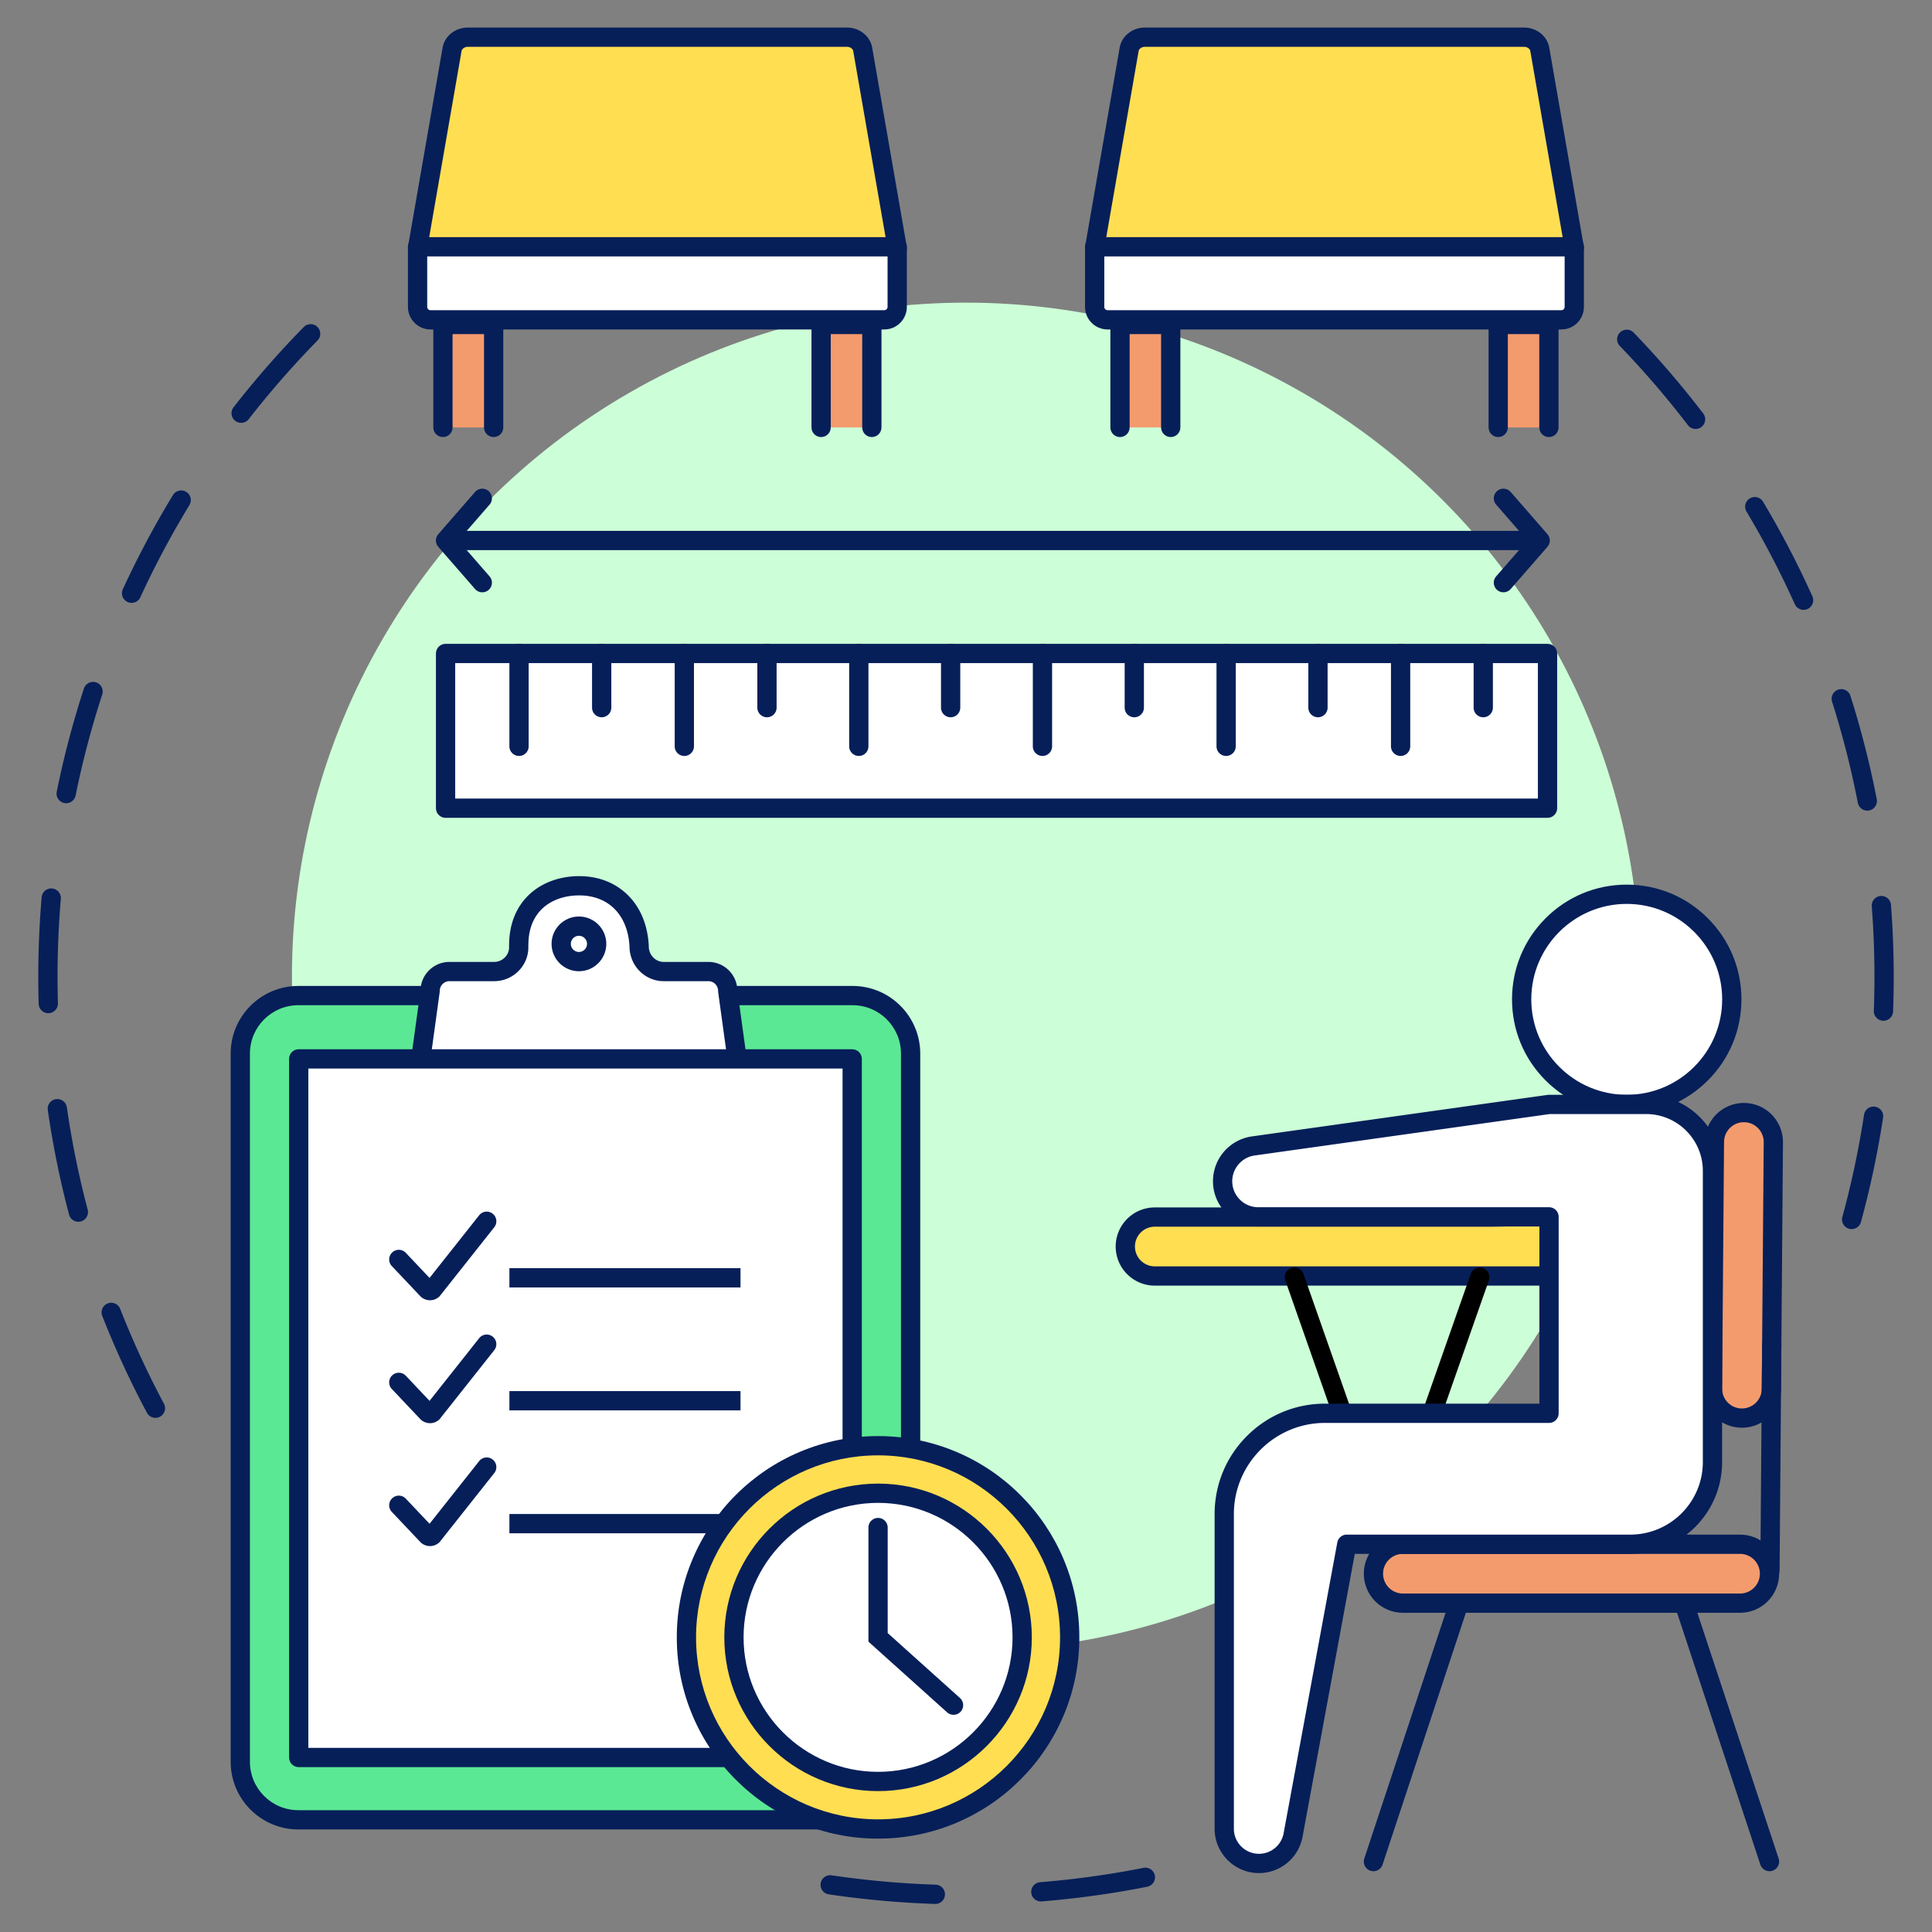 <svg xmlns:xlink="http://www.w3.org/1999/xlink" version="1.1" xmlns="http://www.w3.org/2000/svg" height="256" width="256" id="SvgjsSvg1001"><rect width="100%" height="100%" fill="#808080" stroke="none"/><defs id="SvgjsDefs1002"></defs><g id="SvgjsG1008"><svg height="256" width="256" viewBox="0 0 5000 5000" xmlns="http://www.w3.org/2000/svg"><path class="color061f59 svgShape" d="M402.276 3669.396c-8.91 0-17.528-4.789-22.014-13.199-43.206-80.99-82.111-165.31-115.637-250.615-5.035-12.812 1.27-27.281 14.083-32.316 12.812-5.036 27.281 1.269 32.316 14.082 32.826 83.523 70.919 166.083 113.223 245.385 6.48 12.146 1.886 27.246-10.26 33.726a24.84 24.84 0 0 1-11.711 2.937zm-199.478-507.547c-11.038 0-21.126-7.386-24.082-18.56-23.426-88.574-41.938-179.562-55.021-270.438-1.962-13.626 7.494-26.263 21.121-28.225 13.621-1.96 26.262 7.494 28.224 21.121 12.81 88.98 30.935 178.07 53.873 264.794 3.52 13.31-4.416 26.952-17.725 30.472-2.135.566-4.28.836-6.39.836zm-77.815-539.703c-13.435 0-24.515-10.693-24.903-24.212a2463.166 2463.166 0 0 1-1.007-70.193c0-68.526 2.922-137.714 8.686-205.646 1.164-13.717 13.229-23.891 26.944-22.73 13.718 1.165 23.894 13.228 22.73 26.945-5.645 66.535-8.507 134.306-8.507 201.43 0 22.849.333 45.984.986 68.765.395 13.761-10.44 25.236-24.201 25.631-.243.007-.485.01-.728.01zm46.318-543.418a25.1 25.1 0 0 1-4.972-.5c-13.493-2.731-22.217-15.883-19.486-29.377 18.208-89.951 41.872-179.76 70.334-266.935 4.272-13.086 18.348-20.23 31.432-15.959 13.087 4.273 20.232 18.345 15.959 31.433-27.867 85.35-51.036 173.282-68.863 261.353-2.393 11.822-12.789 19.985-24.404 19.985zm169.231-518.464c-3.489 0-7.031-.735-10.407-2.29-12.505-5.757-17.977-20.561-12.22-33.066 38.325-83.256 81.958-165.235 129.689-243.66 7.157-11.76 22.492-15.491 34.252-8.333 11.76 7.157 15.491 22.492 8.333 34.252-46.738 76.793-89.463 157.066-126.989 238.586-4.202 9.13-13.227 14.511-22.658 14.511zm283.502-465.922a24.816 24.816 0 0 1-15.295-5.259c-10.863-8.457-12.814-24.118-4.357-34.981 56.323-72.348 117.459-142.236 181.711-207.724 9.642-9.827 25.424-9.977 35.25-.336 9.827 9.641 9.977 25.423.336 35.25-62.925 64.136-122.799 132.581-177.958 203.435-4.915 6.312-12.263 9.615-19.687 9.615zm1796.587 3833.022c-.277 0-.554-.004-.833-.014-91.916-3.018-184.402-11.351-274.891-24.767-13.618-2.019-23.021-14.695-21.001-28.313 2.02-13.617 14.696-23.017 28.313-21.001 88.615 13.139 179.192 21.299 269.215 24.255 13.759.451 24.547 11.972 24.095 25.731-.442 13.481-11.51 24.109-24.898 24.109zm273.042-6.478c-12.858 0-23.767-9.883-24.818-22.923-1.107-13.723 9.119-25.744 22.841-26.851 89.701-7.237 179.77-19.737 267.704-37.155 13.505-2.675 26.62 6.105 29.294 19.609 2.676 13.504-6.104 26.619-19.608 29.294-89.803 17.788-181.781 30.554-273.38 37.943-.683.056-1.361.083-2.033.083zM4792.076 3180.9c-2.177 0-4.389-.287-6.59-.889-13.279-3.631-21.1-17.34-17.469-30.619 23.669-86.556 42.54-175.51 56.09-264.392 2.074-13.609 14.793-22.96 28.398-20.885 13.609 2.074 22.96 14.788 20.885 28.398-13.838 90.774-33.111 181.625-57.285 270.028-3.029 11.079-13.073 18.359-24.029 18.359zm82.303-539.177c-.312 0-.621-.005-.935-.017-13.757-.508-24.499-12.07-23.992-25.828a2403.538 2403.538 0 0 0 1.621-88.139c0-60.67-2.338-121.952-6.949-182.144-1.052-13.727 9.223-25.707 22.949-26.758 13.733-1.041 25.707 9.224 26.758 22.95 4.709 61.454 7.096 124.017 7.096 185.952 0 29.906-.557 60.179-1.654 89.975-.497 13.444-11.552 24.009-24.894 24.009zm-41.873-543.78c-11.699 0-22.135-8.274-24.444-20.188-17.09-88.18-39.514-176.257-66.649-261.785-4.163-13.122 3.1-27.134 16.222-31.298 13.122-4.163 27.134 3.099 31.298 16.222 27.715 87.355 50.618 177.313 68.073 267.376 2.619 13.515-6.214 26.595-19.729 29.214a25.186 25.186 0 0 1-4.771.459zm-164.821-519.629c-9.508 0-18.588-5.468-22.744-14.7-36.833-81.815-78.873-162.421-124.951-239.581-7.059-11.82-3.199-27.124 8.62-34.182 11.818-7.059 27.122-3.2 34.182 8.621 47.058 78.799 89.991 161.12 127.608 244.676 5.651 12.553.057 27.311-12.497 32.962a24.831 24.831 0 0 1-10.218 2.204zm-279.532-468.183c-7.497 0-14.907-3.367-19.814-9.781-54.562-71.306-113.858-140.246-176.245-204.903-9.559-9.907-9.276-25.687.631-35.246 9.906-9.56 25.688-9.276 35.246.63 63.7 66.021 124.248 136.414 179.96 209.224 8.366 10.933 6.284 26.578-4.648 34.944a24.819 24.819 0 0 1-15.13 5.132z" fill="#061f59"></path><circle class="colorccffd7 svgShape" fill="#ccffd7" r="1744.496" cy="2527.739" cx="2500"></circle><path class="color5be894 svgShape" d="M2206.544 4709.665H771.983c-82.894 0-150.094-67.201-150.094-150.094V2726.654c0-82.896 67.2-150.094 150.094-150.094h1434.562c82.896 0 150.094 67.198 150.094 150.094v1832.917c0 82.893-67.199 150.094-150.095 150.094z" fill="#5be894"></path><path class="color061f59 svgShape" d="M2206.544 4734.592H771.983c-96.507 0-175.021-78.515-175.021-175.021V2726.654c0-96.507 78.514-175.021 175.021-175.021h1434.562c96.507 0 175.021 78.514 175.021 175.021V4559.57c-.001 96.507-78.515 175.022-175.022 175.022zM771.983 2601.487c-69.018 0-125.167 56.149-125.167 125.167V4559.57c0 69.018 56.15 125.168 125.167 125.168h1434.562c69.018 0 125.167-56.15 125.167-125.168V2726.654c0-69.018-56.15-125.167-125.167-125.167H771.983z" fill="#061f59"></path><path class="colorfff svgShape" d="M1883.333 2564.307c0-27.576-22.355-49.932-49.932-49.932h-115.446c-35.983 0-64.022-29.72-63.859-65.705.002-.156.011-.311.002-.464-5.446-99.197-71.054-157.111-158.206-155.815-81.143 1.21-151.205 51.103-153.301 148.846-.067 3.143-.185 6.263-.137 9.357.544 35.25-28.529 63.781-63.784 63.781h-115.54c-27.575 0-49.932 22.355-49.932 49.932l-33.084 240.497h836.301l-33.082-240.497z" fill="#ffffff"></path><path class="color061f59 svgShape" d="M1916.417 2829.73h-836.301a24.926 24.926 0 0 1-24.695-28.324l32.875-238.974c1-40.413 34.186-72.984 74.835-72.984h115.54c10.64 0 20.597-4.162 28.038-11.718 7.134-7.245 10.978-16.746 10.823-26.751-.045-2.861.022-5.542.088-8.133l.051-2.139c1.136-52.995 20.279-97.502 55.359-128.715 31.473-28.003 74.975-43.816 122.491-44.524 50.232-.751 94.267 15.546 127.329 47.119 33.745 32.224 53.157 77.956 56.137 132.253.049.878.045 1.613.035 2.14 0 11.157 4.208 21.525 11.862 29.215 7.224 7.257 16.838 11.254 27.071 11.254h115.446c40.649 0 73.835 32.571 74.835 72.984l32.875 238.974a24.928 24.928 0 0 1-24.694 28.323zm-807.711-49.853h779.121l-29.188-212.173a24.91 24.91 0 0 1-.233-3.397c0-13.788-11.217-25.005-25.004-25.005h-115.446c-23.592 0-45.753-9.211-62.403-25.936-17.053-17.131-26.416-40.027-26.384-64.502-4.74-81.388-54.539-131.568-130.327-131.568-.858 0-1.713.006-2.579.019-60.971.909-126.813 34.082-128.75 124.457l-.056 2.331c-.055 2.186-.107 4.251-.078 6.099.363 23.475-8.568 45.67-25.147 62.508-16.886 17.148-39.458 26.593-63.561 26.593h-115.54c-13.788 0-25.005 11.217-25.005 25.005a24.9 24.9 0 0 1-.233 3.397l-29.187 212.172zm799.554-215.57h.01-.01zm-279.079-116.415-.003.166.003-.166z" fill="#061f59"></path><path class="colorfff svgShape" d="M1544.166 2442.749c0 25.348-20.55 45.898-45.9 45.898-25.35 0-45.899-20.55-45.899-45.898 0-25.35 20.55-45.9 45.899-45.9 25.35 0 45.9 20.55 45.9 45.9z" fill="#ffffff"></path><path class="color061f59 svgShape" d="M1498.267 2513.573c-39.054 0-70.827-31.771-70.827-70.825s31.773-70.826 70.827-70.826 70.826 31.772 70.826 70.826c0 39.054-31.773 70.825-70.826 70.825zm0-91.797c-11.564 0-20.973 9.408-20.973 20.973 0 11.564 9.409 20.972 20.973 20.972s20.973-9.408 20.973-20.972c-.001-11.565-9.409-20.973-20.973-20.973z" fill="#061f59"></path><path class="colorfff svgShape" d="M773.062 2740.367h1432.403v1808.058H773.062z" fill="#ffffff"></path><path class="color061f59 svgShape" d="M2205.465 4573.352H773.062c-13.767 0-24.927-11.16-24.927-24.927V2740.366c0-13.767 11.16-24.927 24.927-24.927h1432.403c13.767 0 24.927 11.16 24.927 24.927v1808.059c0 13.766-11.16 24.927-24.927 24.927zm-1407.476-49.854h1382.55V2765.293H797.989v1758.205z" fill="#061f59"></path><path class="colorfff svgShape" d="M1318.334 3306.978h598.083" fill="#ffffff"></path><path class="color061f59 svgShape" d="M1318.334 3282.052h598.083v49.854h-598.083z" fill="#061f59"></path><path class="colorfff svgShape" d="m1032.135 3259.441 73.312 77.531c3.642 3.852 9.859 4.205 13.898.791l140.271-177.152" fill="#ffffff"></path><path class="color061f59 svgShape" d="M1112.833 3365.07c-9.33 0-18.621-3.7-25.497-10.971l-73.313-77.532c-9.458-10.003-9.017-25.779.986-35.237 10.002-9.459 25.778-9.019 35.238.985l61.436 64.971 128.391-162.149c8.546-10.794 24.223-12.616 35.016-4.068 10.793 8.546 12.615 24.223 4.069 35.016L1137.34 3355.19l-1.904 1.609a34.91 34.91 0 0 1-22.603 8.271z" fill="#061f59"></path><path class="colorfff svgShape" d="M1318.334 3625.077h598.083" fill="#ffffff"></path><path class="color061f59 svgShape" d="M1318.334 3600.15h598.083v49.854h-598.083z" fill="#061f59"></path><path class="colorfff svgShape" d="m1032.135 3577.54 73.312 77.531c3.642 3.852 9.859 4.205 13.898.789l140.271-177.15" fill="#ffffff"></path><path class="color061f59 svgShape" d="M1112.832 3683.17c-9.329 0-18.619-3.701-25.495-10.972l-73.313-77.532c-9.458-10.003-9.017-25.779.986-35.237 10.002-9.459 25.778-9.019 35.238.985l61.435 64.97 128.392-162.148c8.545-10.794 24.222-12.616 35.016-4.068 10.793 8.546 12.615 24.223 4.068 35.016l-141.815 179.102-1.9 1.607a34.93 34.93 0 0 1-22.612 8.277z" fill="#061f59"></path><path class="colorfff svgShape" d="M1318.334 3943.175h598.083" fill="#ffffff"></path><path class="color061f59 svgShape" d="M1318.334 3918.249h598.083v49.854h-598.083z" fill="#061f59"></path><path class="colorfff svgShape" d="m1032.135 3895.64 73.312 77.527c3.642 3.854 9.859 4.207 13.898.791l140.271-177.152" fill="#ffffff"></path><path class="color061f59 svgShape" d="M1112.833 4001.269c-9.331 0-18.624-3.704-25.5-10.979l-73.309-77.523c-9.459-10.003-9.018-25.779.985-35.238s25.78-9.018 35.238.984l61.436 64.969 128.391-162.149c8.546-10.794 24.224-12.615 35.016-4.068 10.793 8.546 12.615 24.223 4.069 35.016l-141.816 179.104-1.9 1.607a34.928 34.928 0 0 1-22.61 8.277z" fill="#061f59"></path><circle class="colorffde52 svgShape" transform="rotate(-45.001 2272.375 4237.505)" fill="#ffde52" r="495.944" cy="4237.458" cx="2272.413"></circle><path class="color061f59 svgShape" d="M2272.413 4758.329c-70.306 0-138.522-13.775-202.753-40.943-62.028-26.235-117.729-63.789-165.557-111.616-47.828-47.828-85.381-103.529-111.617-165.558-27.167-64.231-40.943-132.448-40.943-202.754 0-70.307 13.775-138.522 40.943-202.754 26.236-62.028 63.789-117.729 111.617-165.558 47.828-47.827 103.529-85.381 165.557-111.616 64.231-27.167 132.447-40.942 202.753-40.942 70.306 0 138.522 13.775 202.754 40.942 62.028 26.235 117.729 63.789 165.558 111.616 47.828 47.828 85.381 103.529 111.616 165.558 27.168 64.231 40.943 132.447 40.943 202.754 0 70.306-13.775 138.522-40.943 202.754-26.235 62.028-63.788 117.729-111.616 165.558-47.828 47.827-103.529 85.381-165.558 111.616-64.232 27.168-132.448 40.943-202.754 40.943zm0-991.888c-259.719 0-471.016 211.297-471.016 471.017s211.297 471.018 471.016 471.018c259.72 0 471.018-211.298 471.018-471.018s-211.298-471.017-471.018-471.017z" fill="#061f59"></path><path class="colorfff svgShape" d="M2272.417 4610.432c-205.658 0-372.974-167.314-372.974-372.978 0-205.653 167.316-372.969 372.974-372.969s372.972 167.316 372.972 372.969c0 205.664-167.314 372.978-372.972 372.978z" fill="#ffffff"></path><path class="color061f59 svgShape" d="M2272.417 4635.358c-219.403 0-397.901-178.499-397.901-397.904 0-219.4 178.498-397.896 397.901-397.896 219.402 0 397.899 178.495 397.899 397.896-.001 219.405-178.497 397.904-397.899 397.904zm0-745.946c-191.914 0-348.047 156.131-348.047 348.042 0 191.916 156.133 348.051 348.047 348.051 191.913 0 348.045-156.135 348.045-348.051 0-191.911-156.132-348.042-348.045-348.042z" fill="#061f59"></path><path class="color061f59 svgShape" d="M2467.755 4437.889a24.821 24.821 0 0 1-16.65-6.384l-203.619-182.933v-295.258c0-13.767 11.16-24.927 24.927-24.927s24.927 11.16 24.927 24.927v273.029l187.083 168.075c10.241 9.201 11.084 24.961 1.884 35.202-4.923 5.48-11.724 8.269-18.552 8.269z" fill="#061f59"></path><path class="colorf49b6e svgShape" d="M3630.676 4148.987H4503.2c42.114 0 76.252-34.141 76.252-76.254 0-42.114-34.139-76.253-76.252-76.253h-872.524c-42.114 0-76.255 34.139-76.255 76.253.001 42.113 34.141 76.254 76.255 76.254z" fill="#f49b6e"></path><path class="color061f59 svgShape" d="M4503.2 4173.914h-872.523c-55.792 0-101.182-45.39-101.182-101.182 0-55.791 45.39-101.18 101.182-101.18H4503.2c55.791 0 101.18 45.389 101.18 101.18 0 55.792-45.389 101.182-101.18 101.182zm-872.523-152.508c-28.303 0-51.328 23.024-51.328 51.326 0 28.303 23.025 51.328 51.328 51.328H4503.2c28.302 0 51.326-23.025 51.326-51.328 0-28.302-23.024-51.326-51.326-51.326h-872.523z" fill="#061f59"></path><path class="colorffde52 svgShape" d="M3860.952 3149.747h-872.378c-42.114 0-76.252 34.141-76.252 76.255s34.139 76.254 76.252 76.254h1024.564l-3.085-155.171-149.101 2.662z" fill="#ffde52"></path><path class="color061f59 svgShape" d="M4013.137 3327.184H2988.573c-55.791 0-101.18-45.39-101.18-101.182s45.389-101.182 101.18-101.182h872.157l148.877-2.658c.151-.003.304-.004.454-.004 13.541 0 24.643 10.838 24.913 24.432l3.084 155.172a24.928 24.928 0 0 1-24.921 25.422zm-1024.564-152.51c-28.302 0-51.326 23.025-51.326 51.328s23.024 51.328 51.326 51.328h999.137l-2.085-104.878-124.229 2.218c-.148.003-.297.004-.445.004h-872.378z" fill="#061f59"></path><path class="colorf49b6e svgShape" d="m4584.356 3594.391 5.04-638.253c.331-42.112-33.539-76.52-75.65-76.853-42.112-.333-76.52 33.537-76.853 75.648l-5.04 638.253c-.333 42.112 33.536 76.521 75.65 76.854 42.112.333 76.52-33.537 76.853-75.649z" fill="#f49b6e"></path><path class="color061f59 svgShape" d="M4508.116 3694.969c-.271 0-.537-.001-.81-.003-27.026-.214-52.352-10.938-71.311-30.199-18.96-19.261-29.283-44.752-29.069-71.777l5.04-638.253c.438-55.517 45.746-100.38 101.164-100.38.271 0 .54.001.812.003 55.788.441 100.817 46.188 100.379 101.976l-5.04 638.253c-.437 55.515-45.747 100.38-101.165 100.38zm5.021-790.759c-28.115 0-51.096 22.756-51.318 50.921l-5.04 638.252c-.108 13.71 5.129 26.641 14.746 36.411 9.618 9.771 22.466 15.212 36.176 15.32l.411.002c28.114 0 51.097-22.758 51.319-50.923l5.04-638.252c.223-28.3-22.621-51.507-50.922-51.73l-.412-.001zm71.219 690.181h.01-.01z" fill="#061f59"></path><path class="color5be894 svgShape" d="m4585.27 3478.601-4.622 585.345" fill="#5be894"></path><path class="color061f59 svgShape" d="m4580.652 4088.872-.201-.001c-13.766-.108-24.837-11.356-24.729-25.123l4.621-585.344c.108-13.699 11.247-24.73 24.922-24.73l.201.001c13.766.108 24.837 11.356 24.729 25.122l-4.621 585.346c-.108 13.698-11.247 24.729-24.922 24.729zM4579.449 4842.665c-10.459 0-20.198-6.633-23.662-17.106L4334.6 4156.814c-4.323-13.07 2.769-27.17 15.839-31.493 13.069-4.319 27.171 2.769 31.493 15.839l221.188 668.744c4.323 13.07-2.769 27.17-15.839 31.493a24.914 24.914 0 0 1-7.832 1.268zm-1025.023 0c-2.595 0-5.233-.408-7.831-1.268-13.07-4.323-20.162-18.424-15.839-31.493l221.189-668.744c4.323-13.07 18.428-20.161 31.493-15.839 13.07 4.323 20.162 18.424 15.839 31.493l-221.189 668.744c-3.464 10.473-13.204 17.107-23.662 17.107z" fill="#061f59"></path><g class="color061f59 svgShape" fill="#061f59"><path class="color000 svgShape" fill="#000000" d="M3592.481 4021.413c-10.29 0-19.919-6.419-23.52-16.679l-242.623-691.249c-4.559-12.989 2.275-27.216 15.266-31.774 12.993-4.562 27.216 2.274 31.774 15.265L3616 3988.225c4.56 12.989-2.274 27.216-15.265 31.774a24.86 24.86 0 0 1-8.254 1.414z"></path><path class="color000 svgShape" fill="#000000" d="M3587.094 4021.413c-2.739 0-5.524-.455-8.255-1.414-12.99-4.559-19.824-18.785-15.266-31.774l242.623-691.249c4.56-12.989 18.787-19.827 31.774-15.265 12.99 4.559 19.824 18.785 15.265 31.774l-242.622 691.249c-3.6 10.259-13.23 16.679-23.519 16.679z"></path></g><ellipse class="colorfff svgShape" transform="rotate(-45.001 4209.947 2586.356)" ry="271.938" rx="271.939" fill="#ffffff" cy="2586.295" cx="4209.957"></ellipse><path class="color061f59 svgShape" d="M4209.956 2883.16c-79.296 0-153.845-30.879-209.915-86.949s-86.949-130.62-86.949-209.916 30.879-153.845 86.949-209.916 130.619-86.951 209.915-86.951 153.846 30.88 209.916 86.951 86.949 130.62 86.949 209.916-30.879 153.846-86.949 209.916-130.62 86.949-209.916 86.949zm0-543.878c-136.202 0-247.011 110.81-247.011 247.013s110.809 247.012 247.011 247.012c136.203 0 247.012-110.809 247.012-247.012 0-136.204-110.809-247.013-247.012-247.013z" fill="#061f59"></path><path class="colorfff svgShape" d="M4008.863 3657.573v-508.357h-752.558c-50.923 0-92.203-41.281-92.203-92.205 0-45.969 33.86-84.916 79.383-91.308l765.378-107.469h251.117c94.923 0 171.872 76.949 171.872 171.869v753.599c0 117.513-95.263 212.778-212.777 212.778h-733.653l-138.935 752.568c-7.865 42.598-45.01 73.514-88.328 73.514-49.606 0-89.821-40.215-89.821-89.821v-814.343c0-144.05 116.775-260.824 260.824-260.824h579.701z" fill="#ffffff"></path><path class="color061f59 svgShape" d="M3258.158 4847.488c-63.272 0-114.748-51.476-114.748-114.748v-814.343c0-76.327 29.724-148.086 83.694-202.057s125.729-83.694 202.057-83.694h554.774v-458.504h-727.631c-64.586 0-117.13-52.545-117.13-117.131a117.138 117.138 0 0 1 28.735-76.851 117.146 117.146 0 0 1 72.108-39.143l765.378-107.47a24.965 24.965 0 0 1 3.466-.242h251.117c108.515 0 196.798 88.282 196.798 196.796V3783.7c0 63.493-24.726 123.186-69.621 168.083-44.896 44.896-104.589 69.622-168.082 69.622h-712.906l-135.169 732.166c-10.046 54.42-57.502 93.917-112.84 93.917zM3429.161 3682.5c-130.074 0-235.897 105.823-235.897 235.897v814.343c0 35.783 29.111 64.895 64.895 64.895 31.296 0 58.134-22.337 63.815-53.113l138.936-752.567c2.183-11.821 12.491-20.401 24.513-20.401h733.652c103.581 0 187.85-84.27 187.85-187.852v-753.599c0-81.024-65.919-146.942-146.944-146.942h-249.374l-763.655 107.228c-33.021 4.637-57.922 33.279-57.922 66.624 0 37.097 30.18 67.277 67.276 67.277h752.558c13.767 0 24.927 11.16 24.927 24.927v508.357c0 13.767-11.16 24.927-24.927 24.927h-579.703zM3950.693 1423.725h-2767.02c-13.767 0-24.927-11.16-24.927-24.927s11.16-24.927 24.927-24.927h2767.02c13.767 0 24.927 11.16 24.927 24.927s-11.16 24.927-24.927 24.927z" fill="#061f59"></path><path class="colorfff svgShape" d="M1153.139 1691.177h2851.868v400.468H1153.139z" fill="#ffffff"></path><path class="color061f59 svgShape" d="M4005.007 2116.571H1153.139c-13.767 0-24.927-11.16-24.927-24.927v-400.468c0-13.767 11.16-24.927 24.927-24.927h2851.868c13.767 0 24.927 11.16 24.927 24.927v400.468c0 13.767-11.161 24.927-24.927 24.927zm-2826.941-49.853H3980.08v-350.614H1178.066v350.614z" fill="#061f59"></path><path class="color061f59 svgShape" d="M3838.667 1856.289c-13.767 0-24.927-11.16-24.927-24.927v-140.18c0-13.767 11.16-24.927 24.927-24.927s24.927 11.16 24.927 24.927v140.18c0 13.766-11.16 24.927-24.927 24.927zm-213.91 100.106c-13.767 0-24.927-11.16-24.927-24.927v-240.287c0-13.767 11.16-24.927 24.927-24.927s24.927 11.16 24.927 24.927v240.287c0 13.767-11.161 24.927-24.927 24.927zm-213.887-100.106c-13.767 0-24.927-11.16-24.927-24.927v-140.18c0-13.767 11.16-24.927 24.927-24.927s24.927 11.16 24.927 24.927v140.18c0 13.766-11.16 24.927-24.927 24.927zm-237.654 100.106c-13.767 0-24.927-11.16-24.927-24.927v-240.287c0-13.767 11.16-24.927 24.927-24.927s24.927 11.16 24.927 24.927v240.287c0 13.767-11.161 24.927-24.927 24.927zm-237.655-100.106c-13.767 0-24.927-11.16-24.927-24.927v-140.18c0-13.767 11.16-24.927 24.927-24.927s24.927 11.16 24.927 24.927v140.18c-.001 13.766-11.161 24.927-24.927 24.927zm-237.655 100.106c-13.767 0-24.927-11.16-24.927-24.927v-240.287c0-13.767 11.16-24.927 24.927-24.927s24.927 11.16 24.927 24.927v240.287c0 13.767-11.16 24.927-24.927 24.927zm-237.655-100.106c-13.767 0-24.927-11.16-24.927-24.927v-140.18c0-13.767 11.16-24.927 24.927-24.927s24.927 11.16 24.927 24.927v140.18c0 13.766-11.16 24.927-24.927 24.927zm-237.654 100.106c-13.767 0-24.927-11.16-24.927-24.927v-240.287c0-13.767 11.16-24.927 24.927-24.927s24.927 11.16 24.927 24.927v240.287c-.001 13.767-11.161 24.927-24.927 24.927zm-237.655-100.106c-13.767 0-24.927-11.16-24.927-24.927v-140.18c0-13.767 11.16-24.927 24.927-24.927s24.927 11.16 24.927 24.927v140.18c0 13.766-11.161 24.927-24.927 24.927zm-213.887 100.106c-13.767 0-24.927-11.16-24.927-24.927v-240.287c0-13.767 11.16-24.927 24.927-24.927s24.927 11.16 24.927 24.927v240.287c0 13.767-11.16 24.927-24.927 24.927zm-213.887-100.106c-13.767 0-24.927-11.16-24.927-24.927v-140.18c0-13.767 11.16-24.927 24.927-24.927s24.927 11.16 24.927 24.927v140.18c0 13.766-11.16 24.927-24.927 24.927zm-213.91 100.106c-13.767 0-24.927-11.16-24.927-24.927v-240.287c0-13.767 11.16-24.927 24.927-24.927s24.927 11.16 24.927 24.927v240.287c0 13.767-11.161 24.927-24.927 24.927zm2547.62-423.524a24.826 24.826 0 0 1-16.361-6.131c-10.381-9.042-11.466-24.787-2.425-35.168l80.792-92.757-80.795-92.802c-9.04-10.383-7.951-26.128 2.433-35.168 10.383-9.041 26.128-7.95 35.167 2.433l95.048 109.174c8.171 9.385 8.169 23.357-.003 32.739l-95.048 109.125c-4.929 5.657-11.851 8.554-18.808 8.555zm-2642.676 0c-6.958 0-13.876-2.896-18.806-8.554l-95.06-109.125c-8.174-9.383-8.175-23.357-.004-32.742l95.06-109.174c9.04-10.383 24.785-11.47 35.167-2.431 10.382 9.041 11.471 24.786 2.431 35.168l-80.804 92.801 80.8 92.755c9.042 10.38 7.958 26.126-2.422 35.168a24.832 24.832 0 0 1-16.362 6.134z" fill="#061f59"></path><path class="colorffde52 svgShape" d="M2321.933 641.283h-1241.25l89.213-513.305c3.174-18.265 20.488-31.716 40.822-31.716h981.18c20.334 0 37.647 13.451 40.822 31.716l89.213 513.305z" fill="#ffde52"></path><path class="color061f59 svgShape" d="M2321.933 666.209h-1241.25a24.925 24.925 0 0 1-24.558-29.195l89.213-513.305c5.274-30.348 32.771-52.375 65.381-52.375h981.18c32.61 0 60.106 22.027 65.381 52.375l89.213 513.305a24.926 24.926 0 0 1-24.56 29.195zm-1211.618-49.853H2292.3l-84.139-484.11c-1.078-6.201-8.221-11.058-16.264-11.058h-981.18c-8.042 0-15.186 4.857-16.264 11.058l-84.138 484.11z" fill="#061f59"></path><path class="colorfff svgShape" d="M2288.532 827.717H1114.084c-18.447 0-33.401-14.954-33.401-33.401v-155.59h1241.25v155.59c0 18.447-14.954 33.401-33.401 33.401z" fill="#ffffff"></path><path class="color061f59 svgShape" d="M2288.532 852.644H1114.084c-32.162 0-58.328-26.166-58.328-58.328v-155.59c0-13.767 11.16-24.927 24.927-24.927h1241.25c13.767 0 24.927 11.16 24.927 24.927v155.591c0 32.162-26.166 58.327-58.328 58.327zM1105.609 663.652v130.664c0 4.673 3.802 8.474 8.475 8.474h1174.448c4.673 0 8.474-3.801 8.474-8.474V663.652H1105.609z" fill="#061f59"></path><path class="colorf49b6e svgShape" d="M1146.305 1106.19V839.705h131.251v266.485" fill="#f49b6e"></path><path class="color061f59 svgShape" d="M1277.556 1131.116c-13.767 0-24.927-11.16-24.927-24.927V864.632h-81.397v241.558c0 13.767-11.16 24.927-24.927 24.927s-24.927-11.16-24.927-24.927V839.705c0-13.767 11.16-24.927 24.927-24.927h131.25c13.767 0 24.927 11.16 24.927 24.927v266.484c0 13.767-11.16 24.927-24.926 24.927z" fill="#061f59"></path><path class="colorf49b6e svgShape" d="M2125.06 1106.19V839.705h131.251v266.485" fill="#f49b6e"></path><path class="color061f59 svgShape" d="M2256.311 1131.116c-13.767 0-24.927-11.16-24.927-24.927V864.632h-81.397v241.558c0 13.767-11.16 24.927-24.927 24.927s-24.927-11.16-24.927-24.927V839.705c0-13.767 11.16-24.927 24.927-24.927h131.25c13.767 0 24.927 11.16 24.927 24.927v266.484c0 13.767-11.16 24.927-24.926 24.927z" fill="#061f59"></path><path class="colorffde52 svgShape" d="M4074.21 641.283H2832.96l89.213-513.305c3.175-18.265 20.488-31.716 40.822-31.716h981.18c20.334 0 37.648 13.451 40.822 31.716l89.213 513.305z" fill="#ffde52"></path><path class="color061f59 svgShape" d="M4074.21 666.209H2832.96a24.925 24.925 0 0 1-24.558-29.195l89.213-513.305c5.273-30.348 32.771-52.375 65.381-52.375h981.18c32.61 0 60.107 22.027 65.381 52.375l89.213 513.304a24.926 24.926 0 0 1-24.56 29.196zm-1211.617-49.853h1181.984l-84.139-484.11c-1.077-6.201-8.222-11.058-16.264-11.058h-981.18c-8.042 0-15.187 4.857-16.264 11.057l-84.137 484.111z" fill="#061f59"></path><path class="colorfff svgShape" d="M4040.809 827.717H2866.361c-18.447 0-33.401-14.954-33.401-33.401v-155.59h1241.25v155.59c0 18.447-14.954 33.401-33.401 33.401z" fill="#ffffff"></path><path class="color061f59 svgShape" d="M4040.81 852.644H2866.361c-32.162 0-58.328-26.166-58.328-58.328v-155.59c0-13.767 11.16-24.927 24.927-24.927h1241.25c13.767 0 24.927 11.16 24.927 24.927v155.591c0 32.162-26.165 58.327-58.327 58.327zM2857.887 663.652v130.664c0 4.673 3.802 8.474 8.475 8.474H4040.81c4.672 0 8.474-3.801 8.474-8.474V663.652H2857.887z" fill="#061f59"></path><path class="colorf49b6e svgShape" d="M2898.582 1106.19V839.705h131.251v266.485" fill="#f49b6e"></path><path class="color061f59 svgShape" d="M3029.833 1131.116c-13.767 0-24.927-11.16-24.927-24.927V864.632h-81.397v241.558c0 13.767-11.16 24.927-24.927 24.927s-24.927-11.16-24.927-24.927V839.705c0-13.767 11.16-24.927 24.927-24.927h131.251c13.767 0 24.927 11.16 24.927 24.927v266.484c0 13.767-11.16 24.927-24.927 24.927z" fill="#061f59"></path><path class="colorf49b6e svgShape" d="M3877.337 1106.19V839.705h131.251v266.485" fill="#f49b6e"></path><path class="color061f59 svgShape" d="M4008.588 1131.116c-13.767 0-24.927-11.16-24.927-24.927V864.632h-81.397v241.558c0 13.767-11.16 24.927-24.927 24.927s-24.927-11.16-24.927-24.927V839.705c0-13.767 11.16-24.927 24.927-24.927h131.251c13.767 0 24.927 11.16 24.927 24.927v266.484c0 13.767-11.161 24.927-24.927 24.927z" fill="#061f59"></path></svg></g></svg>